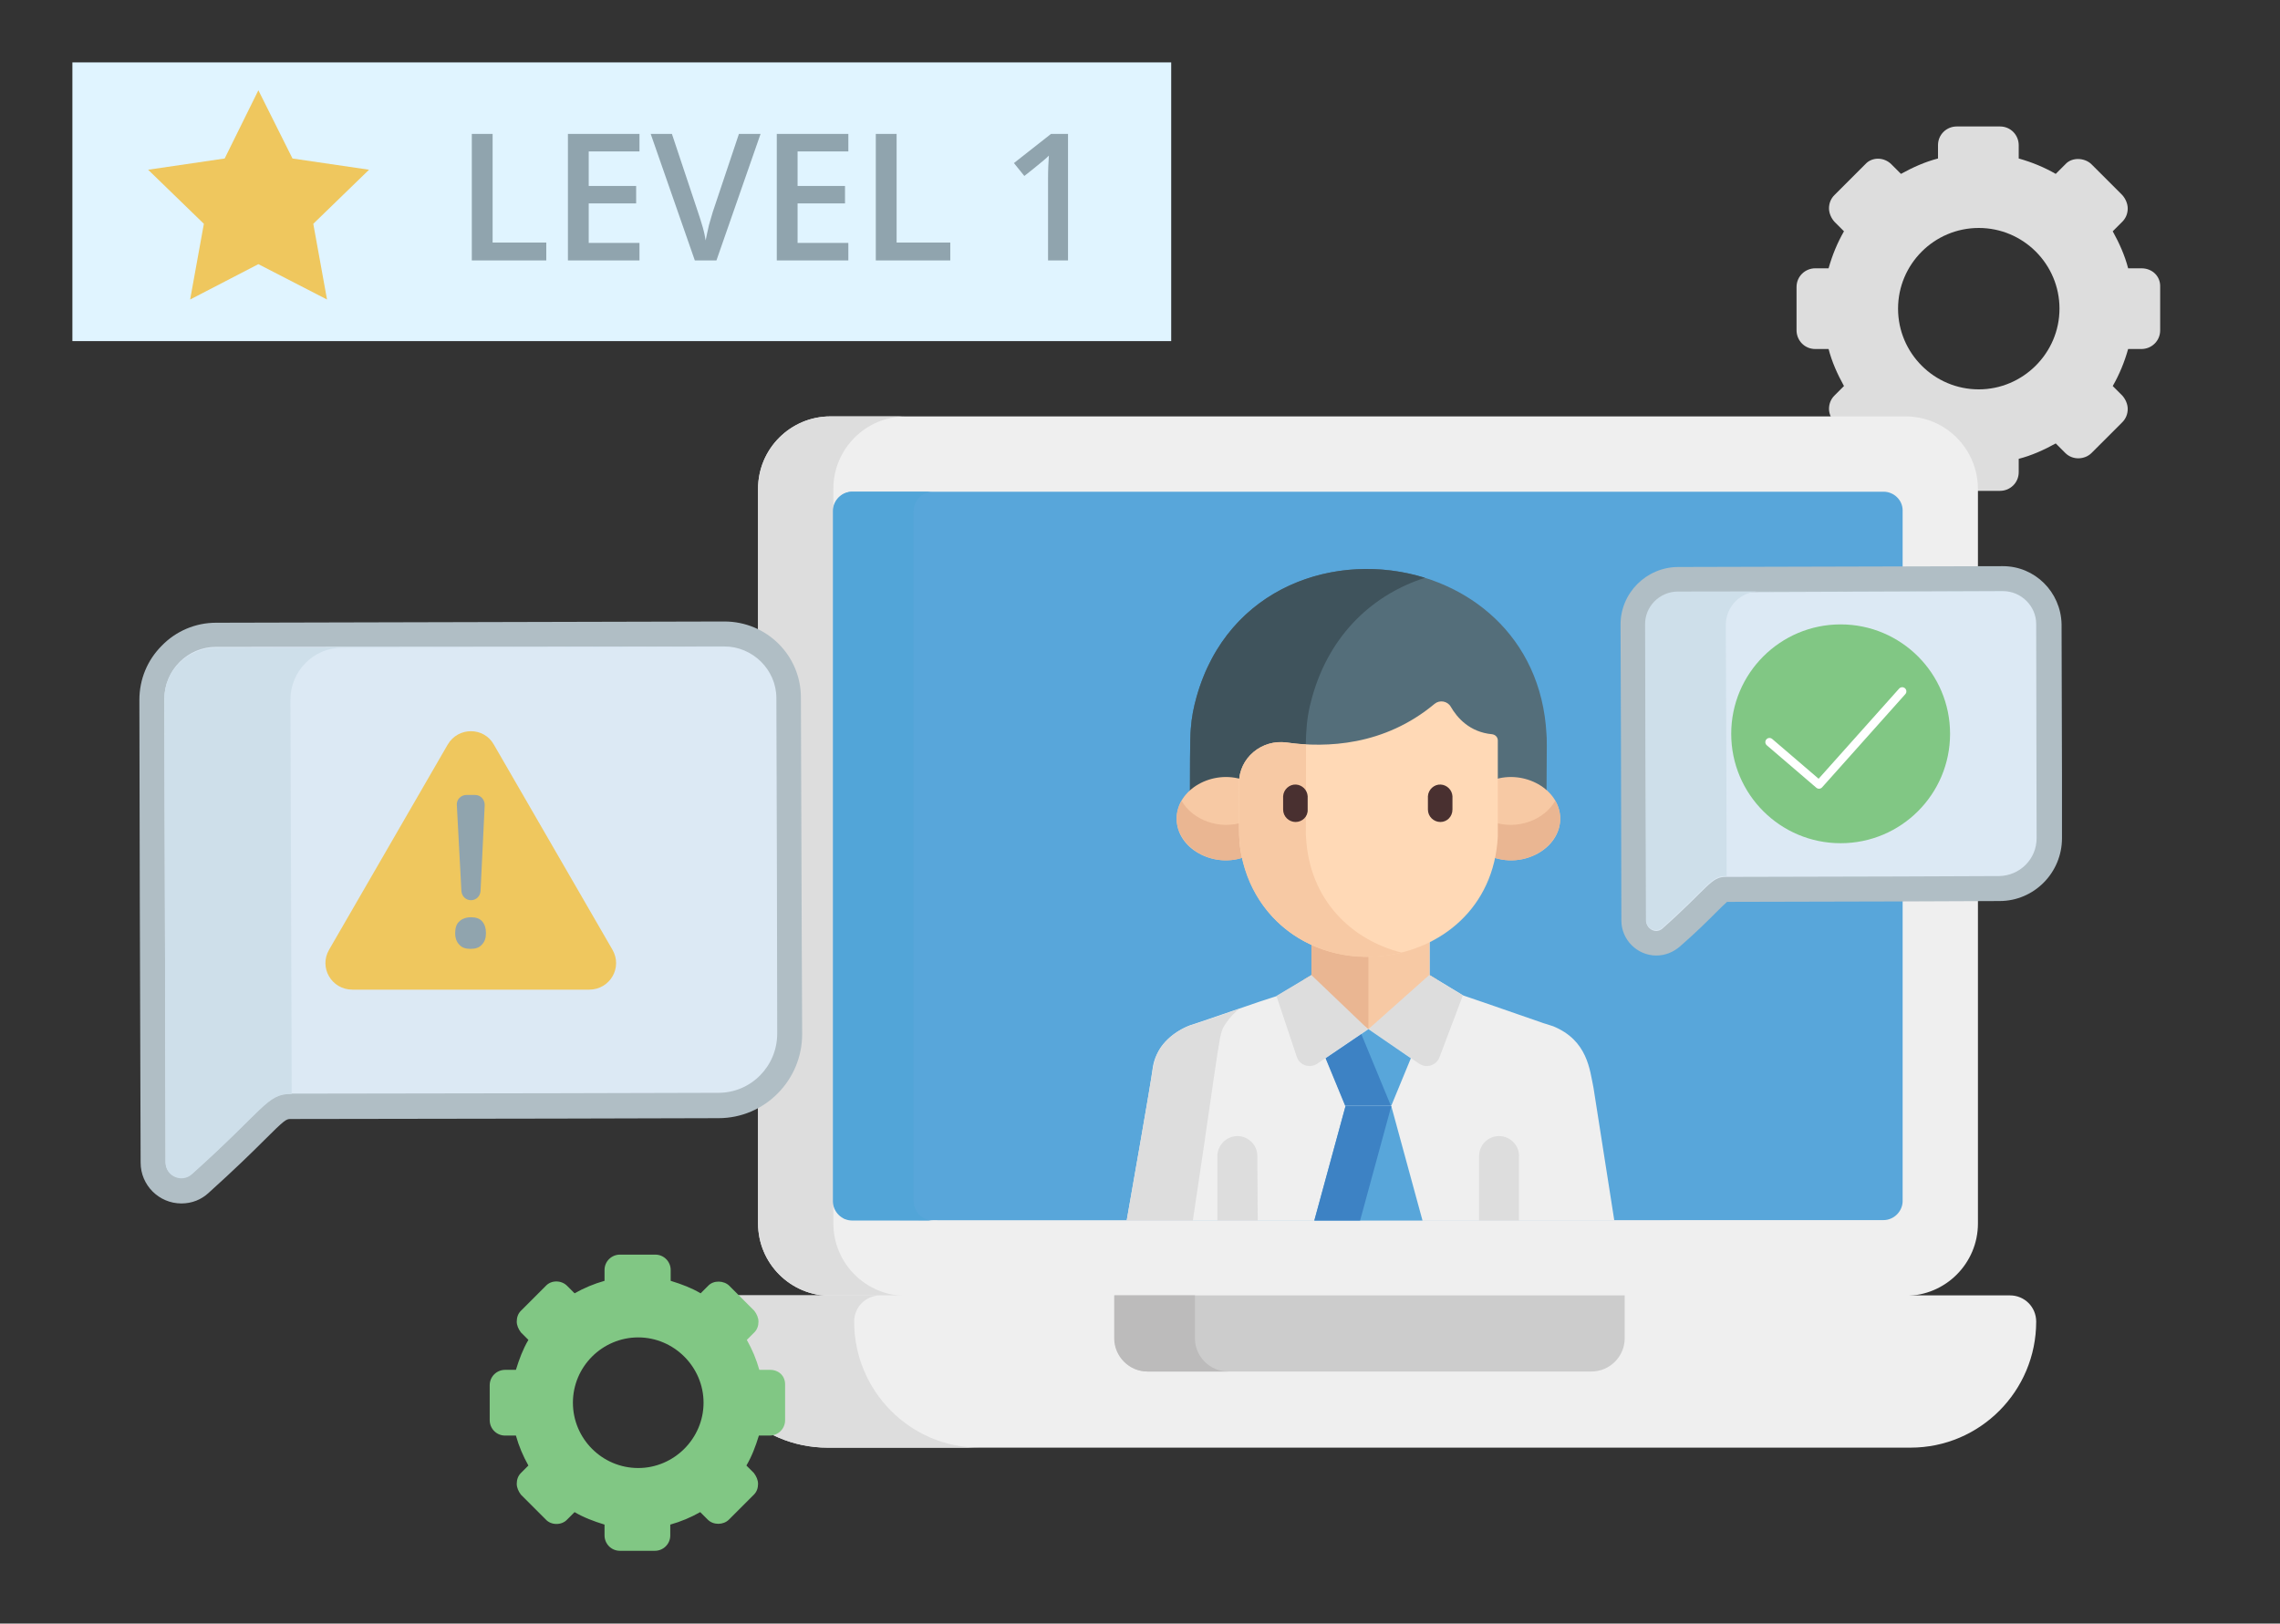 <?xml version="1.0" encoding="utf-8"?>
<!-- Generator: Adobe Illustrator 19.1.1, SVG Export Plug-In . SVG Version: 6.00 Build 0)  -->
<svg version="1.1" id="Layer_1" xmlns="http://www.w3.org/2000/svg" xmlns:xlink="http://www.w3.org/1999/xlink" x="0px" y="0px"
	 viewBox="-99 85.7 548 390.3" style="enable-background:new -99 85.7 548 390.3;" xml:space="preserve">
<rect x="-99" y="85.7" width="548" height="390.3" fill="#333333" stroke="none"/>
<style type="text/css">
	.st0{fill:#E0F4FF;}
	.st1{fill:#DDDDDD;}
	.st2{fill:#EFEFEF;}
	.st3{fill:#58A6DA;}
	.st4{fill:#52A5D8;}
	.st5{fill:#CCCCCC;}
	.st6{fill:#BCBBBB;}
	.st7{fill:#DCE9F4;}
	.st8{fill:#B0BEC5;}
	.st9{fill:#CEDFEA;}
	.st10{fill:#546E7A;}
	.st11{fill:#3F535C;}
	.st12{fill:#F7C9A4;}
	.st13{fill:#EAB692;}
	.st14{fill:#3D82C4;}
	.st15{fill:#FFD9B6;}
	.st16{fill:#EFC75E;}
	.st17{fill:#90A4AE;}
	.st18{fill:none;stroke:#B0BEC5;stroke-width:4;stroke-miterlimit:10;}
	.st19{fill:#493030;}
	.st20{fill:#81C784;}
	.st21{fill:none;stroke:#FFFFFF;stroke-width:2;stroke-linecap:round;stroke-linejoin:round;stroke-miterlimit:10;}
</style>
<rect x="-81.6" y="100.7" class="st0" width="264.1" height="67"/>
<path class="st1" d="M415.7,150.2h-3.2c-0.8-3.1-2.1-6-3.7-8.9l2.3-2.3c0.8-0.8,1.3-1.9,1.3-3.2c0-1.1-0.5-2.3-1.3-3.2l-7.4-7.4
	c-1.6-1.6-4.7-1.8-6.3,0l-2.3,2.3c-2.8-1.6-5.7-2.8-8.9-3.7v-3.2c0-2.4-1.9-4.5-4.5-4.5h-10.4c-2.4,0-4.5,1.9-4.5,4.5v3.2
	c-3.1,0.8-6,2.1-8.9,3.7l-2.3-2.3c-1.8-1.8-4.7-1.8-6.3,0l-7.4,7.4c-0.8,0.8-1.3,1.9-1.3,3.2c0,1.1,0.5,2.3,1.3,3.2l2.3,2.3
	c-1.6,2.8-2.8,5.7-3.7,8.9h-3.2c-2.4,0-4.5,1.9-4.5,4.5v10.4c0,2.4,1.9,4.5,4.5,4.5h3.2c0.8,3.1,2.1,6,3.7,8.9l-2.3,2.3
	c-0.8,0.8-1.3,1.9-1.3,3.2c0,1.1,0.5,2.3,1.3,3.2l7.4,7.4c1.6,1.8,4.7,1.8,6.3,0l2.3-2.3c2.8,1.6,5.7,2.8,8.9,3.7v3.2
	c0,2.4,1.9,4.5,4.5,4.5h10.4c2.4,0,4.5-1.9,4.5-4.5v-3.2c3.1-0.8,6-2.1,8.9-3.7l2.3,2.3c1.8,1.8,4.7,1.6,6.3,0l7.4-7.4
	c0.8-0.8,1.3-1.9,1.3-3.2c0-1.1-0.5-2.3-1.3-3.2l-2.3-2.3c1.6-2.8,2.8-5.7,3.7-8.9h3.2c2.4,0,4.5-1.9,4.5-4.5v-10.4
	C420.3,152.1,418.3,150.2,415.7,150.2z M376.6,179.3c-10.7,0-19.4-8.7-19.4-19.4s8.7-19.4,19.4-19.4c10.7,0,19.4,8.7,19.4,19.4
	S387.2,179.3,376.6,179.3z"/>
<g>
	<path class="st2" d="M359,185.8c-11.9,0-246.5,0-258.4,0c-9.6,0-17.4,7.8-17.4,17.4c0,12,0,167,0,176.6c0,9.6,7.8,17.4,17.4,17.4
		c12.5,0,246.8,0,258.4,0c9.6,0,17.4-7.8,17.4-17.4v-83.5c0-7.7,0-78.8,0-93C376.4,193.6,368.6,185.8,359,185.8z"/>
	<path class="st1" d="M101.3,379.8c0-38.6,0-144.7,0-176.6c0-9.6,7.8-17.4,17.4-17.4c-9.9,0-16.4,0-18.1,0
		c-9.6,0-17.4,7.8-17.4,17.4c0,12,0,167,0,176.6c0,9.6,7.8,17.4,17.4,17.4c1.8,0,8.3,0,18.1,0C109.1,397.2,101.3,389.4,101.3,379.8z
		"/>
	<path class="st3" d="M353.7,203.9c-57.9,0-190.2,0-247.8,0l0,0c-2.5,0-4.6,2.1-4.6,4.6c0,16.6,0,149.4,0,165.9c0,1.7,1,3.3,2.4,4
		c1.6,0.9-15.5,0.6,250,0.6c2.5,0,4.6-2.1,4.6-4.6v-78.2c0-9.8,0-76.1,0-87.8C358.3,205.9,356.2,203.9,353.7,203.9z"/>
	<path class="st4" d="M120.6,374.5v-78.2c0-9.8,0-76.1,0-87.8c0-1.7,1-3.3,2.4-4c0.7-0.4,1.4-0.6,2.2-0.6c-10.3,0-17.2,0-19.4,0
		c-2.5,0-4.6,2.1-4.6,4.6c0,16.6,0,149.5,0,166c0,2.5,2.1,4.6,4.6,4.6c1.3,0,8.4,0,19.4,0C122.7,379.1,120.6,377,120.6,374.5z"/>
	<path class="st2" d="M390.4,403.4c0-3.5-2.8-6.3-6.3-6.3H76.1c-3.5,0-6.3,2.8-6.3,6.3c0,16.7,13.5,30.3,30.1,30.3h260.3
		C376.9,433.7,390.4,420.1,390.4,403.4z"/>
	<path class="st1" d="M106.3,403.4c0-3.5,2.8-6.3,6.3-6.3H76.1c-3.5,0-6.3,2.8-6.3,6.3c0,16.7,13.5,30.3,30.1,30.3h36.5
		C119.8,433.7,106.3,420.1,106.3,403.4z"/>
	<path class="st5" d="M168.9,397.1v10.3c0,4.4,3.6,8,8,8h106.6c4.4,0,8-3.6,8-8v-10.3H168.9z"/>
	<path class="st6" d="M188.2,407.4v-10.3h-19.4v10.3c0,4.4,3.6,8,8,8h19.4C191.8,415.4,188.2,411.8,188.2,407.4z"/>
	<g>
		<path class="st7" d="M299.1,312.3c-3,0-5.4-2.4-5.4-5.4l-0.2-71c0-2.9,1.1-5.7,3.2-7.8c2.1-2.1,4.8-3.2,7.7-3.2l77.9-0.2
			c6.1,0,11,4.9,11,10.9l0.1,51.5c0,3.2-1.2,6.2-3.5,8.5c-2.3,2.3-5.3,3.5-8.5,3.5l-24.6,0.1l-41.1,0.1c-1,0-1.3,0.2-4.7,3.6
			c-1.9,1.9-4.5,4.4-8.4,8C301.8,311.8,300.5,312.3,299.1,312.3C299.1,312.3,299.1,312.3,299.1,312.3z"/>
		<path class="st8" d="M382.4,227.8c4.4,0,8,3.6,8,7.9c0,13.2,0.1,43.2,0.1,51.5c0,5-4,9-9,9.1l-24.6,0.1l-41.1,0.1
			c-3.6,0-4.1,2.5-15.1,12.3c-0.5,0.5-1.1,0.7-1.6,0.7c-1.2,0-2.4-1-2.4-2.4c0-10.3-0.2-66-0.2-71c0-4.4,3.6-8,7.9-8L382.4,227.8
			C382.4,227.8,382.4,227.8,382.4,227.8 M382.4,221.8L382.4,221.8L382.4,221.8l-78,0.2c-7.7,0-14,6.3-13.9,14l0.1,28.1l0.1,42.9
			c0,4.6,3.8,8.4,8.4,8.4c2.1,0,4.1-0.8,5.7-2.2c4-3.5,6.6-6.1,8.5-8c1.1-1.1,2.2-2.2,2.8-2.7l40.9-0.1l24.6-0.1
			c8.3,0,15-6.8,15-15.1l0-15.1l-0.1-36.4C396.3,228,390.1,221.8,382.4,221.8L382.4,221.8z"/>
	</g>
	<path class="st9" d="M315.8,235.9c0-4.4,3.6-8,7.9-8l59.4-0.1c-0.8-0.1,4.2,0-78.8,0.1c-4.4,0-8,3.6-7.9,8c0,6.4,0.2,64.1,0.2,71
		c0,2.1,2.5,3.2,4.1,1.7c11-9.9,11.5-12.3,15.1-12.3l0.2,0C316,286.9,315.9,259.6,315.8,235.9z"/>
	<path class="st10" d="M272.7,262.2c-2.5-47.4-71.2-54.8-84.1-9c-0.7,2.5-1.2,4.9-1.4,7.8c-0.2,1.9-0.2,11.4-0.2,17.1h85.7
		C272.8,263.3,272.8,263.5,272.7,262.2z"/>
	<path class="st11" d="M216.4,253.2c4.3-15.3,14.9-24.7,27.1-28.6c-21.2-6.6-47.4,2-54.9,28.6c-0.7,2.5-1.2,4.9-1.4,7.8
		c-0.2,1.9-0.2,11.4-0.2,17.1h27.8C214.8,262.8,214.6,259.6,216.4,253.2z"/>
	<path class="st2" d="M178,342.8c-0.3,2.9-5,29.3-6.2,36.3c36.3,0,81.1,0,117.2,0l-5-31.9c-0.9-4.3-1.4-11.4-9.7-14.8
		c-0.8-0.3-2.6-0.8-2.5-0.8c-36.6-12.7-2.9-1-19.1-6.6l-8.1-4.9v-9.5c-8.7,4.3-19.4,4.6-28.3,0.6l0,8.9l-8.3,5l-4.3,1.4h0l0,0
		c-0.1,0-17.7,6.1-16.5,5.6C182.5,333.9,178.6,337.6,178,342.8z"/>
	<path class="st1" d="M177.8,344.3c-1,6.3-4.9,28.6-6,34.8c5.1,0,10.5,0,15.9,0c7.1-47.2,6.1-44.6,8-47.5c0.9-1.3,2-2.5,3.2-3.4
		c-12.9,4.5-10.9,3.7-11.8,4c0,0,0,0,0,0v0c0,0,0,0,0,0c-1.5,0.5-2.9,1.3-4.1,2.2C179.1,337.4,178.5,340.1,177.8,344.3z"/>
	<path class="st12" d="M229.9,333.1l16.5-11.9l0,0l-1.8-1.1v-9.5c-8.7,4.3-19.4,4.6-28.3,0.6l0,8.9l-1.9,1.1L229.9,333.1z"/>
	<path class="st13" d="M229.9,333.1v-19.1c-4.7,0-9.4-0.9-13.7-2.8l0,8.9l-1.9,1.1L229.9,333.1z"/>
	<g>
		<path class="st1" d="M216.2,320.1l13.6,13l-12.2,8.3c-1.8,1.2-4.2,0.4-4.9-1.6l-4.9-14.7L216.2,320.1z"/>
		<path class="st1" d="M244.5,320.1l-14.6,13l12.2,8.3c1.8,1.2,4.2,0.4,4.9-1.6l5.6-14.8L244.5,320.1z"/>
	</g>
	<path class="st3" d="M216.9,379.1c8.6,0,17.3,0,26,0l-7.5-27.5c-3.8,0-7.1,0-11,0L216.9,379.1z"/>
	<path class="st3" d="M229.9,333.1l-10.2,7l4.7,11.4c3.8,0,7.1,0,11,0l4.7-11.4L229.9,333.1z"/>
	<path class="st14" d="M227.9,379.1l7.5-27.5l0,0h-5.5l0,0h-5.5l-7.5,27.5C220.6,379.1,224.2,379.1,227.9,379.1z"/>
	<path class="st14" d="M228.2,334.3l-8.6,5.8l4.7,11.4c3.8,0,7.1,0,11,0l0,0L228.2,334.3z"/>
	<g>
		<path class="st12" d="M199.9,273.2c-7.4-2.6-16.1,2.2-16.1,9.3c0,7.1,8.6,11.9,16.1,9.3V273.2z"/>
		<path class="st12" d="M259.9,273.2c7.4-2.6,16.1,2.2,16.1,9.3c0,7.1-8.6,11.9-16.1,9.3V273.2z"/>
	</g>
	<g>
		<path class="st13" d="M185,278.2c-4.7,8.2,5.4,16.9,14.9,13.6v-8.5C194.1,285.3,187.6,282.8,185,278.2z"/>
		<path class="st13" d="M259.9,283.3v8.5c9.6,3.3,19.6-5.4,14.9-13.6C272.2,282.8,265.7,285.3,259.9,283.3z"/>
	</g>
	<path class="st15" d="M259.6,262.2c0.8,0.1,1.4,0.7,1.4,1.5c0,25.7,0,21.9,0,23.1c-1.8,34.5-51.7,39.8-61.1,6.6
		c-0.5-1.8-0.9-3.6-1-5.7c-0.2-2.2-0.1-13.9-0.1-13.8c0-6,5.4-10.5,11.5-9.7c9.5,1.3,23.4,0.8,35.5-9.3c1.2-1,3.1-0.7,3.9,0.7
		C251.2,258.2,254.2,261.7,259.6,262.2z"/>
	<path class="st12" d="M214.9,286.9c-0.1-1.2,0,2.5,0-22.2c-1.6-0.1-3.2-0.3-4.6-0.5c-6-0.9-11.5,3.7-11.5,9.7
		c0,0-0.1,11.7,0.1,13.8c1.5,19.5,19.7,31.8,39,27C225.9,311.7,215.7,302.1,214.9,286.9z"/>
	<g>
		<path class="st1" d="M203.2,363.6c0-2.7-2.2-4.8-4.8-4.8s-4.8,2.2-4.8,4.8v15.5c3.2,0,6.4,0,9.7,0L203.2,363.6L203.2,363.6z"/>
		<path class="st1" d="M266.1,379.1v-15.5c0-2.7-2.2-4.8-4.8-4.8c-2.7,0-4.8,2.2-4.8,4.8v15.5C259.7,379.1,262.9,379.1,266.1,379.1z
			"/>
	</g>
</g>
<title>QA consulting</title>
<polygon class="st16" points="-36.9,107.4 -28.7,123.8 -10.3,126.5 -23.7,139.5 -20.4,157.7 -36.9,149.2 -53.3,157.7 -50,139.5 
	-63.4,126.5 -45,123.8 "/>
<g>
	<path class="st17" d="M14.4,148.3v-30.4h5V144h12.9v4.3H14.4z"/>
	<path class="st17" d="M54.7,148.3H37.5v-30.4h17.2v4.2H42.5v8.3h11.4v4.2H42.5v9.5h12.2V148.3z"/>
	<path class="st17" d="M78.6,117.9h5.2l-10.6,30.4h-5.2l-10.6-30.4h5.1l6.3,18.9c0.3,0.9,0.7,2.1,1.1,3.5c0.4,1.4,0.6,2.5,0.7,3.2
		c0.2-1.1,0.5-2.3,0.8-3.7c0.4-1.4,0.7-2.4,0.9-3.1L78.6,117.9z"/>
	<path class="st17" d="M104.9,148.3H87.7v-30.4h17.2v4.2H92.7v8.3h11.4v4.2H92.7v9.5h12.2V148.3z"/>
	<path class="st17" d="M111.5,148.3v-30.4h5V144h12.9v4.3H111.5z"/>
	<path class="st17" d="M157.8,148.3h-4.9v-19.6c0-2.3,0.1-4.2,0.2-5.6c-0.3,0.3-0.7,0.7-1.2,1.1c-0.5,0.4-2,1.7-4.7,3.8l-2.5-3.1
		l8.9-7h4.1V148.3z"/>
</g>
<path class="st18" d="M135.8,162.2"/>
<path class="st18" d="M-81.6,162.2"/>
<path class="st19" d="M212.4,283.3c-1.6,0-3-1.3-3-3v-3.2c0.1-1.6,1.5-2.9,3.1-2.8c1.5,0.1,2.7,1.3,2.8,2.8v3.2
	C215.4,282,214,283.3,212.4,283.3z"/>
<path class="st19" d="M247.2,283.3c-1.6,0-3-1.3-3-3v-3.2c0.1-1.6,1.5-2.9,3.1-2.8c1.5,0.1,2.7,1.3,2.8,2.8v3.2
	C250.1,282,248.8,283.3,247.2,283.3z"/>
<circle class="st20" cx="343.4" cy="262.1" r="26.3"/>
<polyline class="st21" points="326.3,264.1 338.2,274.3 358.2,251.9 "/>
<g>
	<path class="st7" d="M-55.4,371.9c-3.7,0-6.8-3-6.8-6.8l-0.3-111.3c0-4.1,1.6-8,4.5-10.9s6.8-4.6,10.9-4.6l122.1-0.3
		c8.6,0,15.5,6.9,15.5,15.4l0.2,80.7c0,9.5-7.6,17.2-17.1,17.2l-38.5,0.1l-64.4,0.1c-2.3,0-3.2,0.8-8.5,6.1
		c-2.9,2.9-7,6.9-13.1,12.4C-52,371.2-53.7,371.9-55.4,371.9C-55.4,371.9-55.4,371.9-55.4,371.9z"/>
	<path class="st8" d="M75.1,241.1c6.8,0,12.5,5.6,12.5,12.4c0.1,20.6,0.2,67.7,0.2,80.7c0,7.8-6.3,14.2-14.1,14.2l-38.5,0.1
		l-64.4,0.1c-5.7,0-6.5,3.9-23.6,19.2c-0.8,0.7-1.7,1-2.6,1c-1.9,0-3.8-1.5-3.8-3.8c0-16.1-0.3-103.4-0.3-111.3
		c0-6.9,5.6-12.5,12.4-12.5L75.1,241.1C75.1,241.1,75.1,241.1,75.1,241.1 M75.1,235.1L75.1,235.1L75.1,235.1l-122.2,0.3
		c-4.9,0-9.6,2-13,5.5c-3.5,3.5-5.4,8.1-5.4,13.1l0.1,48l0.2,63.2c0,5.4,4.4,9.8,9.8,9.8c2.5,0,4.8-0.9,6.6-2.6
		c6.1-5.5,10.2-9.5,13.2-12.5c5-5,5.4-5.2,6.4-5.2l64.4-0.1l38.5-0.1c11.1,0,20.1-9.1,20.1-20.2l-0.1-22.1l-0.2-58.6
		C93.6,243.3,85.3,235.1,75.1,235.1L75.1,235.1z"/>
</g>
<path class="st9" d="M-29.2,253.9c0-6.9,5.6-12.5,12.4-12.5l93.1-0.2c-1.3-0.1,6.6-0.1-123.4,0.2c-6.9,0-12.5,5.6-12.4,12.5
	c0,10.1,0.3,100.5,0.3,111.3c0,3.3,4,5,6.4,2.7c17.3-15.5,18-19.2,23.6-19.2l0.3,0C-28.9,333.7-29.1,290.9-29.2,253.9z"/>
<path class="st16" d="M-19.9,314l28.5-49.3c2.5-4.3,8.7-4.3,11.1,0L48.2,314c2.5,4.3-0.6,9.6-5.6,9.6h-56.9
	C-19.3,323.6-22.4,318.3-19.9,314z"/>
<g>
	<g>
		<path class="st17" d="M10.4,310c0-1.2,0.3-2.2,1-2.8c0.6-0.6,1.6-1,2.8-1c1.2,0,2.1,0.3,2.7,1c0.6,0.7,0.9,1.6,0.9,2.8
			c0,1.2-0.3,2.1-1,2.8c-0.6,0.7-1.5,1-2.7,1c-1.2,0-2.1-0.3-2.7-1C10.8,312.2,10.4,311.3,10.4,310z M14.2,302.1L14.2,302.1
			c-1.2,0-2.2-0.9-2.3-2.2l-1.1-20.7c-0.1-1.3,1-2.4,2.3-2.4h2.1c1.3,0,2.3,1.1,2.3,2.4l-1,20.7C16.4,301.2,15.4,302.1,14.2,302.1z"
			/>
	</g>
</g>
<path class="st20" d="M86.1,415h-2.6c-0.7-2.5-1.7-4.9-3-7.2l1.8-1.8c0.7-0.7,1-1.6,1-2.6c0-0.9-0.4-1.8-1-2.6l-6-6
	c-1.3-1.3-3.8-1.4-5.1,0l-1.8,1.8c-2.2-1.3-4.6-2.2-7.2-3v-2.6c0-2-1.6-3.7-3.7-3.7H50c-2,0-3.7,1.6-3.7,3.7v2.6
	c-2.5,0.7-4.9,1.7-7.2,3l-1.8-1.8c-1.4-1.4-3.8-1.4-5.1,0l-6,6c-0.7,0.7-1,1.6-1,2.6c0,0.9,0.4,1.8,1,2.6l1.8,1.8
	c-1.3,2.2-2.2,4.6-3,7.2h-2.6c-2,0-3.7,1.6-3.7,3.7v8.4c0,2,1.6,3.7,3.7,3.7H25c0.7,2.5,1.7,4.9,3,7.2l-1.8,1.8
	c-0.7,0.7-1,1.6-1,2.6c0,0.9,0.4,1.8,1,2.6l6,6c1.3,1.4,3.8,1.4,5.1,0l1.8-1.8c2.2,1.3,4.6,2.2,7.2,3v2.6c0,2,1.6,3.7,3.7,3.7h8.4
	c2,0,3.7-1.6,3.7-3.7v-2.6c2.5-0.7,4.9-1.7,7.2-3l1.8,1.8c1.4,1.4,3.8,1.3,5.1,0l6-6c0.7-0.7,1-1.6,1-2.6c0-0.9-0.4-1.8-1-2.6
	l-1.8-1.8c1.3-2.2,2.2-4.6,3-7.2h2.6c2,0,3.7-1.6,3.7-3.7v-8.4C89.8,416.5,88.2,415,86.1,415z M54.4,438.6
	c-8.7,0-15.7-7.1-15.7-15.7c0-8.7,7.1-15.7,15.7-15.7s15.7,7.1,15.7,15.7C70.1,431.5,63,438.6,54.4,438.6z"/>
</svg>
